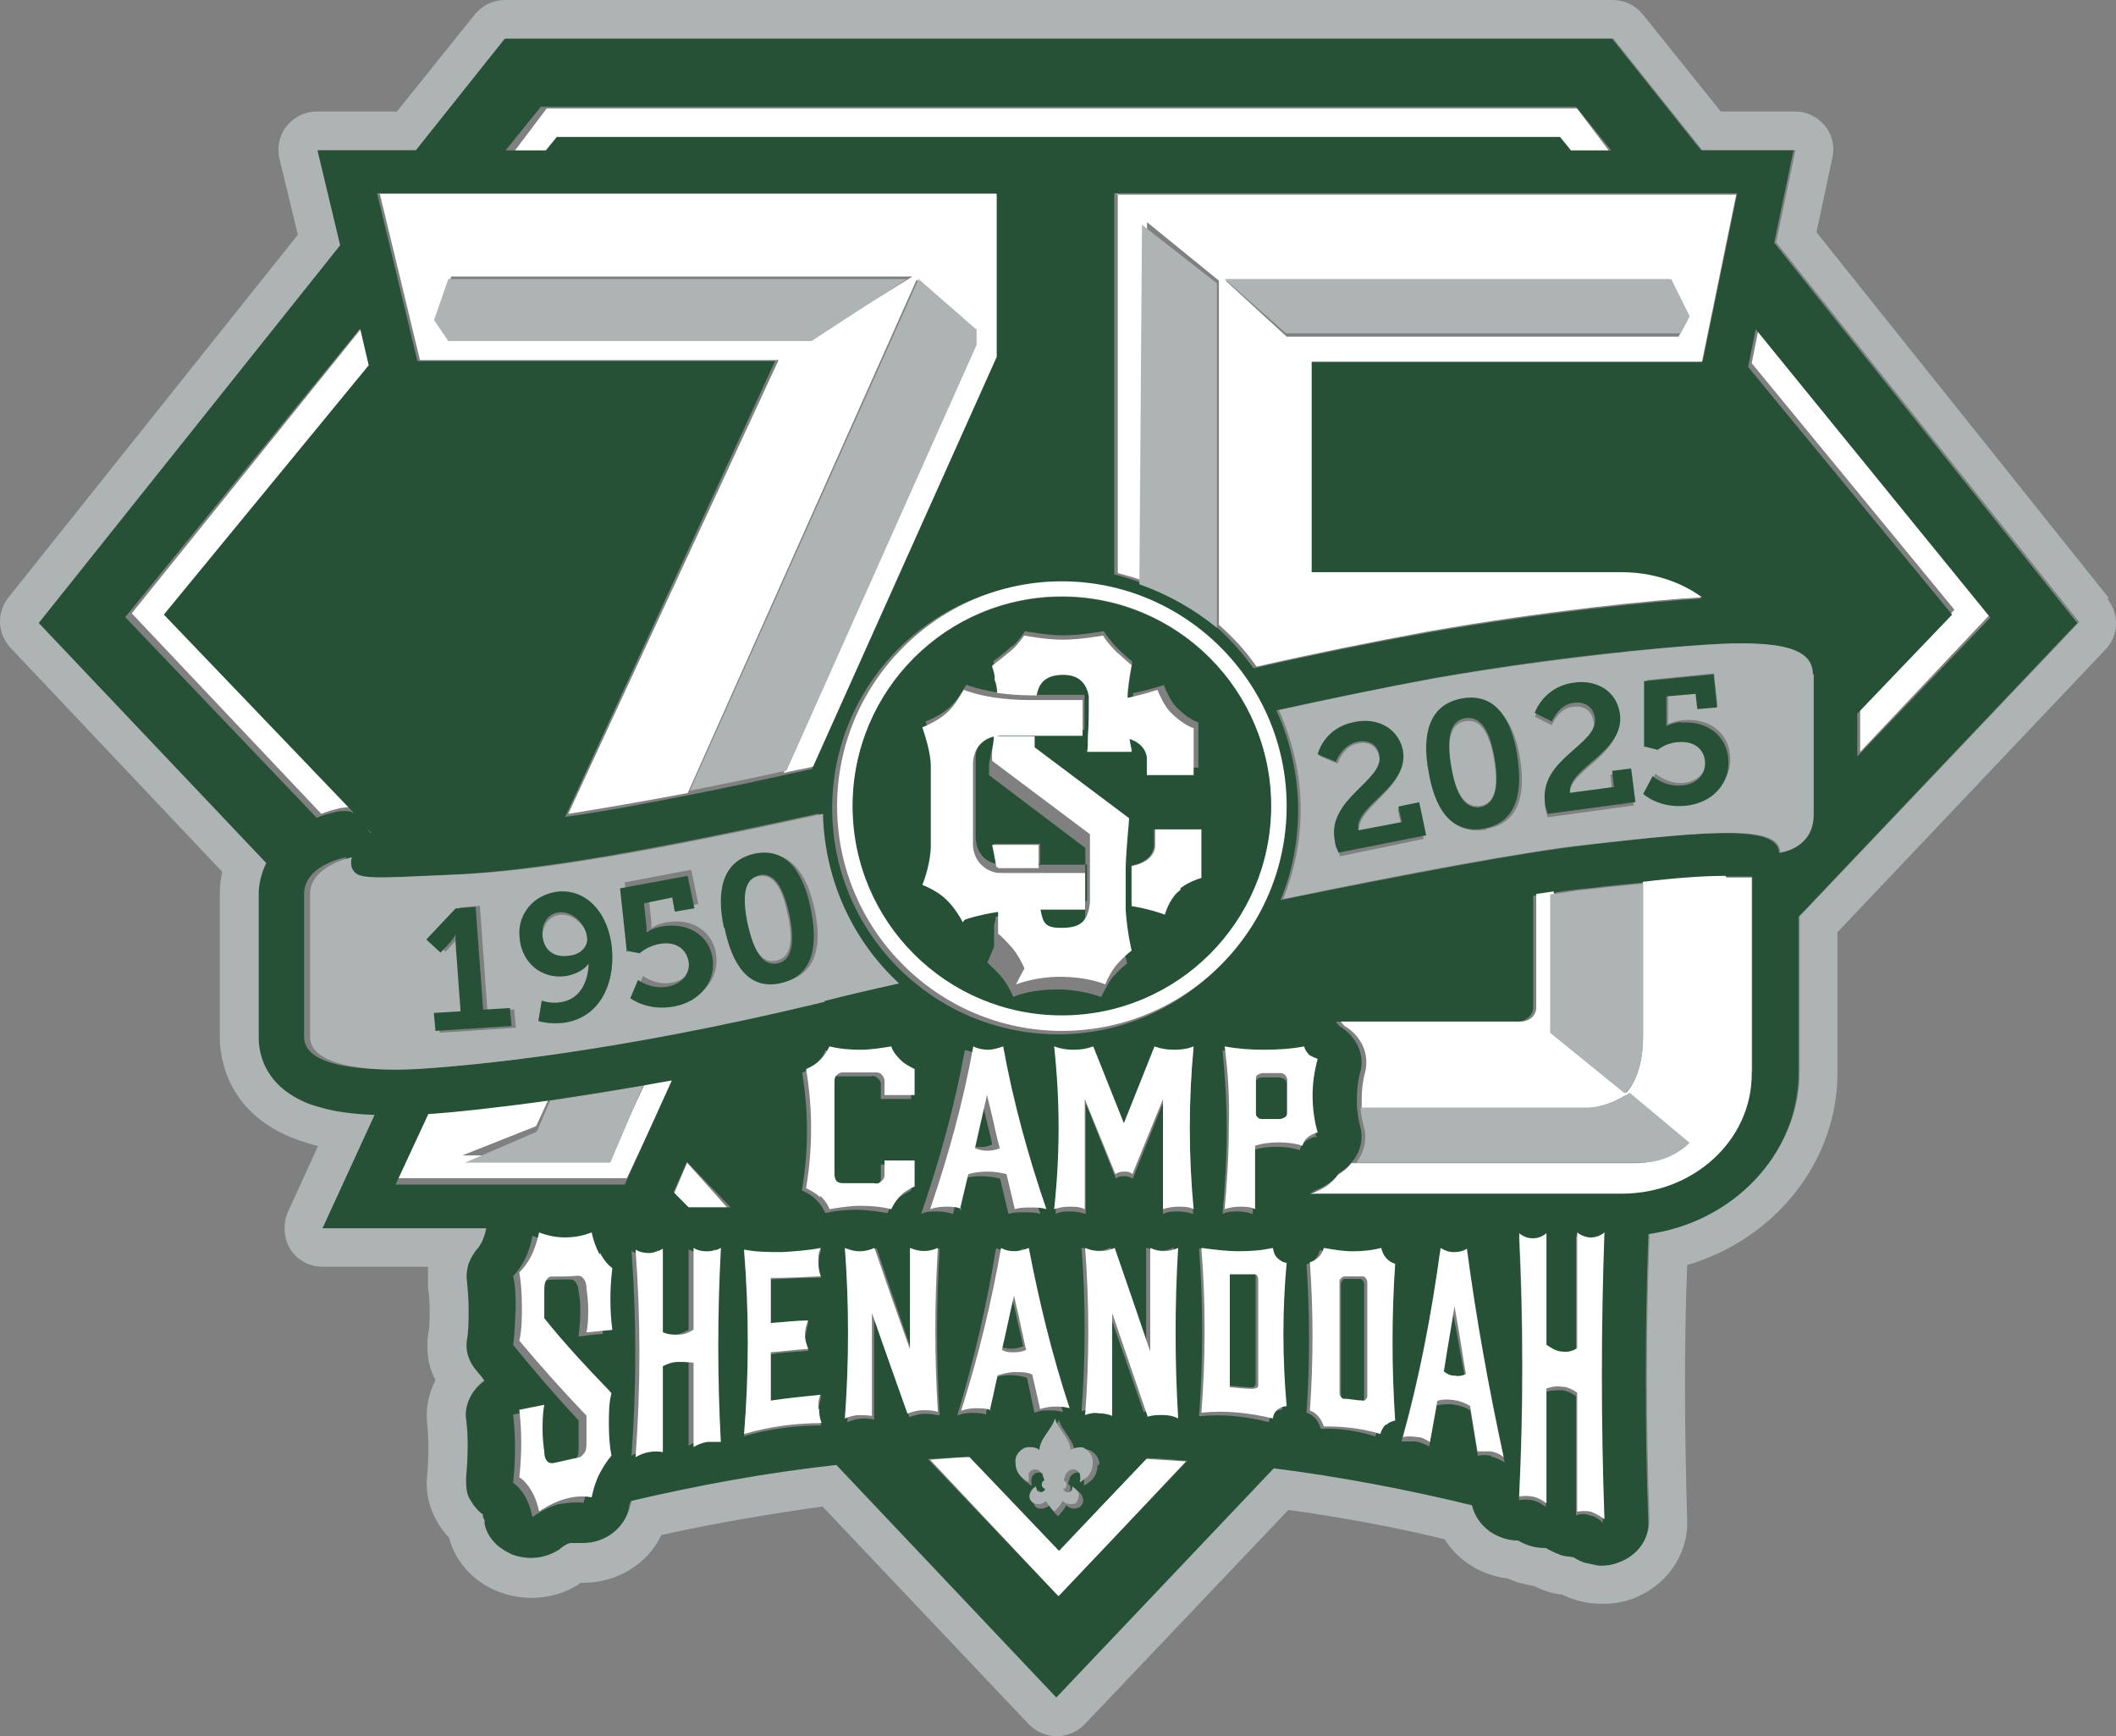 <svg xmlns="http://www.w3.org/2000/svg" width="273" height="224" viewBox="0 0 273 224"><rect x="0" y="0" width="273" height="224" fill="#808080" stroke="none"/><g fill="none" fill-rule="evenodd"><path fill="#AEB3B4" fill-rule="nonzero" d="M272.047,77.118 L234.356,29.96 L236.414,20.334 C236.739,18.928 236.414,17.414 235.439,16.224 C234.464,15.034 233.056,14.385 231.648,14.385 L222.009,14.385 L211.936,1.839 C210.961,0.649 209.553,0 208.037,0 L65.179,0 C63.663,0 62.255,0.649 61.28,1.839 L51.208,14.385 L40.919,14.385 C39.402,14.385 37.994,15.034 37.02,16.224 C36.045,17.414 35.72,18.928 36.045,20.442 L38.428,30.285 L1.061,77.118 C-0.455,79.065 -0.347,81.769 1.386,83.608 L28.68,112.487 C28.463,113.352 28.355,114.325 28.355,115.299 L28.355,133.794 C28.355,136.174 29.113,144.286 39.511,147.423 C39.944,147.531 40.485,147.747 41.027,147.855 L37.128,156.4 C36.478,157.914 36.586,159.753 37.453,161.159 C38.319,162.565 39.944,163.43 41.568,163.43 L55.215,163.43 C55.215,164.296 55.215,165.161 55.215,166.026 C55.323,166.891 55.432,167.865 55.432,168.946 C55.432,170.136 55.432,171.326 55.215,172.299 C54.999,174.354 55.215,176.301 56.19,178.032 C55.323,179.762 54.89,181.709 55.107,183.656 C55.323,185.819 55.323,187.983 55.107,190.362 C54.782,193.282 55.865,196.203 57.923,198.366 C58.789,201.719 61.497,204.531 65.071,205.613 C66.154,205.937 67.346,206.154 68.537,206.154 C70.811,206.154 73.086,205.505 74.927,204.207 C74.927,204.207 75.144,204.207 75.252,204.207 C79.693,204.207 83.592,201.719 85.325,198.042 C92.148,196.527 99.188,195.338 106.12,194.364 L132.763,222.486 C133.738,223.459 135.038,224 136.338,224 C137.637,224 138.937,223.459 139.912,222.486 L166.23,194.797 C173.054,195.77 179.769,196.96 186.376,198.582 C187.134,199.772 188.109,200.854 189.408,201.719 C190.925,202.801 192.766,203.45 194.607,203.666 C195.69,204.207 196.881,204.423 197.965,204.639 C199.048,205.18 200.239,205.613 201.539,205.721 C203.055,206.478 204.788,206.911 206.629,206.911 C208.47,206.911 209.337,206.694 210.637,206.262 C214.969,204.639 217.785,200.637 217.677,196.203 C217.352,185.062 217.243,174.138 217.677,163.214 C229.049,159.861 237.064,149.802 237.064,138.445 L237.064,120.274 L271.614,83.824 C273.347,82.094 273.455,79.282 271.939,77.335 L272.047,77.118 Z M232.19,118.111 L232.19,138.229 C232.19,148.72 223.742,157.373 212.803,158.996 C212.803,159.104 212.803,159.32 212.803,159.428 C212.369,171.65 212.369,183.656 212.803,196.095 C212.803,198.366 211.395,200.421 209.012,201.286 C208.254,201.503 207.496,201.719 206.737,201.719 C205.979,201.719 205.438,201.719 204.896,201.394 C204.355,201.07 203.705,200.962 203.163,200.637 C202.513,200.637 201.972,200.637 201.43,200.313 C200.889,200.097 200.347,199.88 199.806,199.556 C199.806,199.556 199.697,199.556 199.589,199.448 C198.289,199.448 197.098,199.123 196.015,198.474 C196.015,198.474 196.015,198.474 196.015,198.474 C194.715,198.474 193.416,198.042 192.333,197.284 C191.141,196.419 190.383,195.229 190.058,193.931 C181.61,191.876 173.162,190.254 164.498,189.172 L136.446,218.7 L108.069,188.74 C99.188,189.821 90.307,191.336 81.534,193.391 C81.534,193.715 81.426,193.931 81.317,194.256 C80.776,196.852 78.285,198.799 75.36,198.799 C75.035,198.799 74.711,198.799 74.494,198.799 C74.277,198.799 74.061,198.799 73.844,198.799 C73.627,198.799 73.194,199.015 72.544,199.448 C72.328,199.556 72.111,199.772 71.895,199.88 C70.378,200.746 68.429,200.962 66.696,200.421 C66.154,200.313 65.721,199.988 65.288,199.772 C65.071,199.664 64.855,199.448 64.638,199.339 C63.663,198.582 63.013,197.501 62.688,196.311 C62.688,196.203 62.688,195.986 62.688,195.878 C62.688,195.662 62.58,195.446 62.472,195.338 C62.472,195.338 62.472,195.229 62.472,195.121 C61.714,194.58 61.064,193.823 60.739,193.066 C60.414,192.309 60.197,191.336 60.306,190.47 C60.631,187.766 60.631,185.279 60.306,182.791 C60.306,182.034 60.306,181.385 60.522,180.736 C60.847,179.654 61.605,178.681 62.688,177.924 C62.255,177.383 61.822,176.95 61.497,176.409 C60.631,175.328 60.197,173.922 60.414,172.624 C60.522,171.434 60.631,170.136 60.631,168.73 C60.631,167.324 60.631,166.134 60.414,165.053 C60.306,164.296 60.414,163.43 60.631,162.781 C60.847,162.024 61.28,161.375 61.93,160.726 C61.93,160.726 62.147,160.402 62.363,159.969 C62.58,159.536 62.797,158.887 62.905,158.239 L41.785,158.239 L48.5,143.637 C45.576,143.529 43.085,143.204 41.135,142.555 C40.269,142.339 39.511,142.014 38.861,141.69 C34.095,139.31 33.554,135.417 33.554,133.686 L33.554,133.686 L33.554,115.191 C33.554,113.893 33.879,112.487 34.528,111.189 L5.177,80.255 L44.06,31.583 L41.135,19.361 L53.807,19.361 L65.288,4.975 L208.145,4.975 L219.626,19.361 L231.648,19.361 L229.157,31.258 L268.256,80.255 L232.298,118.111 L232.19,118.111 Z"/><polygon fill="#FFF" fill-rule="nonzero" points="71.175 20 72.577 18.154 201.423 18.154 202.825 20 208 20 203.472 14 70.528 14 66 20"/><path fill="#FFF" fill-rule="nonzero" d="M43.817 104.242C44.246 104.242 44.567 104.134 44.997 104.134 45.426 104.134 45.855 104.242 46.176 104.459L21.827 78.804 48 46.655 46.927 42 17 79.129 41.457 105C42.208 104.675 43.066 104.459 43.924 104.242L43.817 104.242ZM136.714 200.145 125.25 188C123.536 188 121.821 188.217 120 188.325L136.607 206 153 188.542C151.286 188.434 149.571 188.325 147.857 188.217L136.607 200.145 136.714 200.145ZM48.85 106.85 48.15 106.15C48.35 106.35 48.45 106.55 48.65 106.75 48.65 106.75 48.65 106.75 48.85 106.75L48.85 106.85Z"/><polygon fill="#FFF" fill-rule="nonzero" points="252.156 78.667 239.993 91.5 239.993 97 257 78.99 226.969 42 226 46.853"/><polygon fill="#FFF" fill-rule="nonzero" points="88.647 150 87 153.927 88.853 156 94 156"/><path fill="#FFF" fill-rule="nonzero" d="M80.872 152 87 139C85.687 139.21 84.483 139.419 83.28 139.629L78.903 149.065 59.644 149.065 69.164 145.29 70.915 141.516C63.802 142.46 58.55 142.984 55.267 143.194L51 152 80.872 152 80.872 152ZM54.21 46.456 100.452 46.456 73.315 105C77.982 104.245 83.084 103.383 88.729 102.305L118.254 36.105 125.635 42.574 125.635 44.623 101.103 99.717C102.406 99.394 103.817 99.178 105.119 98.854L129 45.916 129 25 49 25 54.21 46.563 54.21 46.456ZM105.336 43.329 58.227 43.329 56.381 40.741 58.227 35.674 117.711 35.674 105.336 43.329 105.336 43.329Z"/><polygon fill="#AEB3B4" fill-rule="nonzero" points="56 41.296 57.835 44 104.692 44 117 36 57.835 36"/><path fill="#AEB3B4" fill-rule="nonzero" d="M60 150 78.741 150 83 140C78.528 140.889 74.481 141.444 70.968 142L69.264 146 60 150ZM125.891 42.45 118.513 36 89 102C92.906 101.248 97.029 100.388 101.478 99.42L126 44.492 126 42.45 125.891 42.45Z"/><path fill="#265136" fill-rule="nonzero" d="M231.496,19.404 L219.473,19.404 L207.991,5 L65.117,5 L53.636,19.404 L40.962,19.404 L43.887,31.642 L5,80.377 L34.355,111.35 C33.705,112.65 33.38,114.058 33.38,115.357 L33.38,133.877 L33.38,133.877 C33.38,135.609 33.921,139.508 38.687,141.891 C39.337,142.216 40.096,142.54 40.962,142.757 C43.02,143.407 45.403,143.732 48.328,143.84 L41.612,158.461 L62.734,158.461 C62.626,159.11 62.409,159.652 62.193,160.193 C61.976,160.627 61.759,160.843 61.759,160.951 C61.218,161.493 60.785,162.251 60.46,163.009 C60.243,163.767 60.135,164.525 60.243,165.283 C60.351,166.366 60.46,167.558 60.46,168.966 C60.46,170.373 60.46,171.673 60.243,172.864 C60.026,174.272 60.46,175.572 61.326,176.655 C61.759,177.196 62.193,177.63 62.518,178.171 C61.543,178.821 60.785,179.796 60.351,180.987 C60.135,181.637 60.026,182.395 60.135,183.045 C60.46,185.535 60.351,188.135 60.135,190.734 C60.135,191.6 60.135,192.575 60.568,193.333 C61.001,194.091 61.543,194.849 62.301,195.391 C62.301,195.391 62.301,195.499 62.301,195.607 C62.301,195.716 62.409,195.932 62.518,196.149 C62.518,196.257 62.518,196.365 62.518,196.582 C62.734,197.773 63.493,198.856 64.467,199.614 C64.684,199.723 64.901,199.939 65.117,200.048 C65.551,200.264 65.984,200.589 66.526,200.697 C68.259,201.239 70.208,201.022 71.725,200.156 C71.942,200.048 72.158,199.939 72.375,199.723 C72.916,199.289 73.35,199.073 73.675,199.073 C73.891,199.073 74.108,199.073 74.325,199.073 C74.65,199.073 74.974,199.073 75.191,199.073 C78.116,199.073 80.607,197.123 81.149,194.524 C81.149,194.199 81.257,193.983 81.365,193.658 C90.139,191.6 99.021,189.976 107.904,189.001 L136.283,219 L164.338,189.434 C172.895,190.517 181.453,192.142 189.902,194.199 C190.227,195.499 190.985,196.69 192.176,197.557 C193.259,198.315 194.559,198.748 195.859,198.748 C197.159,198.748 195.859,198.748 195.859,198.748 C196.942,199.398 198.134,199.723 199.434,199.723 C199.434,199.723 199.542,199.723 199.65,199.831 C200.192,200.156 200.734,200.372 201.275,200.589 C201.817,200.806 202.467,200.806 203.008,200.914 C203.55,201.239 204.091,201.564 204.741,201.672 C205.391,201.78 205.933,201.997 206.583,201.997 C207.233,201.997 208.099,201.889 208.857,201.564 C211.241,200.697 212.757,198.64 212.649,196.365 C212.215,183.911 212.215,171.89 212.649,159.652 C212.649,159.544 212.649,159.327 212.649,159.219 C223.589,157.702 232.038,148.93 232.038,138.425 L232.038,118.281 L268,80.377 L228.897,31.317 L231.388,19.404 L231.496,19.404 Z M219.473,46.695 L168.888,46.695 L168.888,73.987 L209.074,73.987 C212.974,73.987 216.548,75.178 219.473,77.236 C219.473,77.236 219.473,77.236 219.473,77.236 C213.515,77.561 199.325,78.969 183.944,81.676 C176.795,82.976 169.321,84.492 161.738,86.225 C160.33,84.275 158.706,82.434 156.864,80.81 C154.048,78.319 150.798,76.369 147.224,75.178 C146.032,74.745 144.949,74.42 143.757,74.095 L143.757,24.927 L224.131,24.927 L219.689,46.587 L219.473,46.695 Z M233.879,105.177 C233.879,109.617 229.547,110.051 229.547,110.051 C229.33,106.585 221.531,107.018 204.308,109.076 C196.617,109.942 181.778,112.758 165.205,116.115 C166.721,112.541 167.479,108.534 167.479,104.419 C167.479,100.304 166.505,95.538 164.663,91.64 C171.596,90.123 178.42,88.716 184.811,87.524 C200.625,84.709 214.598,83.517 219.689,83.192 C230.196,82.543 233.771,83.842 233.771,86.983 L233.771,105.177 L233.879,105.177 Z M169.646,146.656 C168.563,146.981 167.913,147.522 167.696,148.389 C166.721,148.064 165.638,147.955 164.663,147.955 C163.688,147.955 162.605,148.064 161.63,148.389 L161.63,156.619 C160.98,156.403 160.33,156.295 159.68,156.295 C159.03,156.295 158.381,156.295 157.731,156.619 C158.056,152.937 158.272,149.255 158.272,145.789 C158.272,142.216 158.056,138.858 157.731,135.501 C159.355,135.826 161.089,135.934 162.822,135.934 C164.555,135.934 166.18,135.826 167.913,135.501 C167.913,135.934 168.238,136.259 168.563,136.584 C168.888,136.909 169.321,137.126 169.862,137.234 C169.429,138.75 169.213,140.374 169.213,141.999 C169.213,143.623 169.429,145.14 169.862,146.764 L169.646,146.656 Z M165.421,181.853 C164.446,181.962 163.905,182.503 163.688,183.478 C160.655,182.72 157.731,182.395 154.698,182.72 C155.239,175.572 155.239,168.316 154.698,161.06 C156.322,161.385 157.839,161.493 159.355,161.493 C160.872,161.493 162.28,161.493 163.688,161.06 C163.688,161.601 163.905,162.034 164.23,162.359 C164.555,162.684 164.88,162.901 165.421,163.009 C164.88,169.29 164.88,175.572 165.421,181.853 Z M141.591,189.001 C141.591,190.084 141.158,190.842 140.291,191.384 C140.291,191.492 139.966,191.492 139.858,191.709 C139.858,191.384 139.858,190.842 139.858,190.517 C139.641,190.192 139.425,189.976 138.991,189.976 C138.558,189.976 138.233,190.301 138.016,190.626 C138.016,190.95 137.8,191.167 137.8,191.492 C138.016,191.492 138.125,191.709 138.125,192.033 C138.125,192.467 137.692,192.575 137.692,192.575 C137.692,192.791 137.908,192.9 138.125,193.008 C138.341,193.008 138.558,193.008 138.666,192.9 C138.775,192.683 138.883,192.467 138.883,192.25 C139.316,192.467 139.641,192.9 139.75,193.441 C139.75,193.766 139.75,193.983 139.533,194.199 C139.316,194.524 138.883,194.633 138.558,194.633 C138.125,194.633 137.8,194.416 137.583,194.199 C137.258,194.741 136.933,195.174 136.5,195.607 C136.067,195.174 135.633,194.741 135.417,194.199 C135.2,194.416 134.767,194.633 134.442,194.633 C134.009,194.633 133.684,194.633 133.467,194.199 C133.359,193.983 133.25,193.658 133.25,193.441 C133.25,192.9 133.684,192.575 134.117,192.25 C134.117,192.467 134.117,192.791 134.334,192.9 C134.442,192.9 134.659,193.116 134.875,193.008 C135.092,193.008 135.2,192.791 135.308,192.575 C135.308,192.575 134.875,192.575 134.875,192.033 C134.875,191.709 134.984,191.6 135.2,191.492 C135.2,191.167 135.092,190.95 134.984,190.626 C134.767,190.301 134.442,189.976 134.009,189.976 C133.575,189.976 133.359,190.192 133.142,190.517 C133.034,190.842 133.034,191.384 133.142,191.709 C133.034,191.6 132.817,191.6 132.709,191.384 C131.842,190.95 131.409,190.084 131.409,189.001 C131.409,188.135 131.951,187.377 132.709,187.052 C133.359,186.943 134.117,187.052 134.55,187.377 C134.659,185.752 136.175,184.669 136.608,183.153 C137.042,184.669 138.558,185.752 138.666,187.377 C139.1,186.943 139.966,186.943 140.508,187.052 C141.266,187.377 141.916,188.135 141.808,189.001 L141.591,189.001 Z M117.327,182.828 C115.811,178.496 114.294,174.164 112.778,169.615 L112.778,183.153 C112.236,183.045 111.586,182.936 111.045,183.045 C110.503,183.045 109.853,183.261 109.312,183.478 C109.853,176.005 109.853,168.532 109.312,161.06 C110.612,161.601 111.911,161.601 113.103,161.06 C114.619,165.608 116.136,169.94 117.652,174.381 L117.652,161.06 C118.844,161.601 120.035,161.601 121.227,161.06 C120.794,168.207 120.794,175.464 121.227,182.611 C120.577,182.503 119.927,182.395 119.277,182.395 C118.627,182.395 117.977,182.611 117.327,182.828 L117.327,182.828 Z M86.89,153.804 L88.623,149.905 L94.255,155.753 L88.839,155.753 L86.89,153.804 Z M107.362,104.311 C107.362,88.174 120.469,75.178 136.5,75.178 C152.531,75.178 165.638,88.282 165.638,104.311 C165.638,120.339 152.531,133.443 136.5,133.443 C120.469,133.443 107.362,120.339 107.362,104.311 Z M153.939,156.619 C153.29,156.403 152.64,156.295 151.99,156.295 C151.34,156.295 150.69,156.295 150.04,156.619 L150.04,142.324 L146.14,152.071 C145.815,151.854 145.491,151.746 145.057,151.746 C144.624,151.746 144.299,151.746 143.974,152.071 L140.075,142.324 L140.075,156.619 C139.425,156.403 138.775,156.295 138.125,156.295 C137.475,156.295 136.825,156.295 136.175,156.619 C136.933,149.58 136.933,142.54 136.175,135.501 C136.933,135.826 137.8,135.934 138.666,135.934 C139.533,135.934 140.4,135.826 141.158,135.501 L145.057,145.465 L148.957,135.501 C149.715,135.826 150.582,135.934 151.448,135.934 C152.315,135.934 153.073,135.826 153.939,135.501 C153.29,142.54 153.29,149.58 153.939,156.619 Z M124.693,135.501 C125.343,135.718 125.993,135.934 126.643,135.934 C127.293,135.934 127.943,135.826 128.593,135.501 C130.001,142.649 131.842,149.688 134.225,156.619 C133.575,156.403 132.925,156.403 132.167,156.403 C131.409,156.403 130.759,156.403 130.109,156.619 L129.026,152.071 C128.268,151.854 127.401,151.746 126.535,151.746 C125.668,151.746 124.91,151.854 124.043,152.071 L122.96,156.619 C122.31,156.403 121.66,156.295 120.902,156.295 C120.144,156.295 119.494,156.295 118.844,156.619 C121.227,149.688 123.177,142.649 124.477,135.501 L124.693,135.501 Z M103.463,138.425 C104.112,138.1 104.762,137.775 105.304,137.234 C105.846,136.692 106.279,136.151 106.495,135.501 C107.795,135.718 109.203,135.934 110.503,135.934 C111.803,135.934 113.211,135.826 114.511,135.501 C114.728,136.151 115.161,136.692 115.703,137.234 C116.244,137.775 116.894,138.1 117.544,138.425 L117.544,141.782 L113.645,141.782 L113.645,139.833 C113.645,139.508 113.428,139.291 113.211,139.075 C112.995,138.858 112.67,138.75 112.345,138.858 L108.229,138.858 C107.904,138.858 107.687,138.858 107.47,139.183 C107.254,139.4 107.145,139.725 107.145,140.05 L107.145,151.963 C107.145,152.396 107.254,152.829 107.47,152.937 C107.687,153.154 108.012,153.262 108.337,153.154 L112.345,153.154 C112.67,153.154 112.995,153.154 113.211,152.937 C113.428,152.721 113.536,152.504 113.645,152.179 L113.645,150.23 L117.544,150.23 L117.544,153.587 C116.894,153.912 116.244,154.237 115.703,154.778 C115.161,155.32 114.728,155.861 114.511,156.511 C113.211,156.295 111.803,156.078 110.503,156.078 C109.203,156.078 107.795,156.186 106.495,156.511 C106.171,155.861 105.846,155.32 105.304,154.778 C104.762,154.237 104.221,153.912 103.463,153.587 C103.896,150.988 104.112,148.497 104.112,145.898 C104.112,143.299 103.896,140.808 103.463,138.209 L103.463,138.425 Z M128.593,161.06 C129.134,161.276 129.676,161.493 130.326,161.493 C130.976,161.493 131.517,161.385 132.059,161.06 C133.25,168.207 134.984,175.247 137.15,182.178 C136.5,181.962 135.958,181.962 135.308,181.962 C134.659,181.962 134.117,181.962 133.467,182.286 C133.142,180.77 132.817,179.254 132.492,177.738 C131.734,177.521 131.084,177.413 130.326,177.413 C129.568,177.413 128.809,177.521 128.159,177.846 C127.834,179.362 127.509,180.879 127.185,182.503 C126.643,182.286 125.993,182.286 125.343,182.286 C124.693,182.286 124.152,182.395 123.502,182.611 C125.668,175.464 127.293,168.424 128.484,161.168 L128.593,161.06 Z M142.999,169.182 L142.999,182.178 C142.458,181.962 141.808,181.853 141.266,181.853 C140.724,181.853 140.075,181.853 139.533,182.07 C140.075,175.03 140.075,167.991 139.533,160.951 C140.833,161.493 142.133,161.493 143.324,160.951 C144.841,165.283 146.357,169.615 147.874,174.056 L147.874,160.951 C149.065,161.493 150.257,161.493 151.448,160.951 C151.015,168.099 151.015,175.247 151.448,182.395 C150.798,182.178 150.148,182.07 149.498,181.962 C148.848,181.962 148.199,181.962 147.549,182.178 C146.032,177.738 144.516,173.406 142.999,169.074 L142.999,169.182 Z M203.333,13.772 L207.883,19.404 L202.683,19.404 L201.275,17.671 L71.833,17.671 L70.425,19.404 L65.226,19.404 L69.775,13.772 L203.333,13.772 L203.333,13.772 Z M128.593,25.035 L128.593,46.046 L104.762,99.221 C103.354,99.546 102.054,99.762 100.755,100.087 C96.422,101.062 92.197,101.928 88.298,102.686 C82.773,103.769 77.682,104.744 72.916,105.394 L99.996,46.587 L53.852,46.587 L48.653,24.927 L128.484,24.927 L128.593,25.035 Z M46.486,42.472 L47.57,47.129 L21.14,79.294 L45.728,104.961 C45.403,104.744 45.078,104.636 44.537,104.636 C43.995,104.636 43.778,104.636 43.345,104.744 C42.479,104.961 41.612,105.177 40.854,105.502 L16.157,79.618 L46.378,42.472 L46.486,42.472 Z M48.003,107.451 C48.003,107.451 47.895,107.451 47.786,107.451 C47.57,107.235 47.461,107.018 47.245,106.802 L48.003,107.56 L48.003,107.451 Z M39.229,133.877 L39.229,115.357 C39.229,111.567 44.645,110.592 44.645,110.592 C44.645,110.592 44.103,112.217 45.512,112.866 C46.811,113.516 49.736,113.191 57.643,112.866 C69.234,112.433 84.832,109.509 105.629,104.961 C105.846,113.624 109.528,121.422 115.486,126.945 C112.02,127.703 108.77,128.462 105.846,129.22 C78.116,135.934 59.918,137.559 53.852,137.884 C47.786,138.209 39.229,137.884 39.229,133.768 L39.229,133.877 Z M55.26,143.732 C58.51,143.515 63.709,142.974 70.75,141.999 C74.325,141.457 78.441,140.808 82.99,140.05 C84.182,139.833 85.373,139.616 86.673,139.4 L80.607,152.829 L51.036,152.829 L55.26,143.732 L55.26,143.732 Z M77.899,172.106 C76.816,172.106 75.733,172.323 74.65,172.431 C74.758,171.348 74.866,170.373 74.866,169.399 C74.866,168.424 74.866,167.558 74.65,166.691 C74.65,166.258 74.541,165.825 74.325,165.5 C74.108,165.175 73.891,165.067 73.566,165.067 C72.483,165.067 71.292,165.067 70.208,165.175 C69.992,165.175 69.775,165.392 69.558,165.717 C69.342,166.041 69.342,166.583 69.342,167.341 L69.342,170.59 C70.75,172.323 72.158,174.056 73.566,175.68 C76.058,178.496 77.466,180.012 77.791,180.337 C77.574,181.637 77.574,182.936 77.466,184.452 C77.466,185.969 77.466,187.268 77.791,188.46 C77.249,189.109 76.708,189.867 76.274,190.842 C75.841,191.709 75.516,192.791 75.299,193.874 C74.216,193.766 73.133,193.874 71.942,194.091 C70.858,194.416 69.775,194.957 68.692,195.716 C68.475,194.633 68.15,193.766 67.717,193.008 C67.284,192.25 66.742,191.709 66.201,191.275 C66.526,188.243 66.526,185.319 66.201,182.503 C67.284,182.286 68.367,182.07 69.342,181.853 C69.342,182.936 69.125,184.019 69.125,185.102 C69.125,186.077 69.125,187.052 69.342,187.918 C69.342,188.46 69.45,188.784 69.667,189.109 C69.883,189.434 70.1,189.434 70.425,189.434 C71.508,189.109 72.7,188.893 73.783,188.676 C74,188.676 74.216,188.46 74.433,188.026 C74.65,187.701 74.65,187.16 74.65,186.51 L74.65,183.261 C71.833,180.229 69.017,176.98 66.201,173.514 C66.417,172.106 66.417,170.698 66.526,168.966 C66.526,167.341 66.526,165.933 66.201,164.634 C66.742,164.092 67.284,163.334 67.717,162.468 C68.15,161.601 68.475,160.627 68.692,159.435 C69.775,159.868 70.858,160.085 71.942,160.085 C73.025,160.085 74.216,159.868 75.299,159.435 C75.516,160.518 75.841,161.385 76.274,162.251 C76.708,163.117 77.249,163.659 77.791,164.2 C77.466,166.908 77.466,169.507 77.791,172.215 L77.899,172.106 Z M90.572,185.86 C90.031,185.86 89.381,186.185 88.839,186.51 L88.839,175.788 C88.189,175.68 87.54,175.572 86.89,175.68 C86.24,175.68 85.59,175.897 84.94,176.222 L84.94,187.16 C84.398,187.16 83.748,187.16 83.207,187.16 C82.665,187.268 82.015,187.485 81.474,187.81 C82.124,178.929 82.124,170.265 81.474,161.385 C82.015,161.71 82.557,161.926 83.207,161.818 C83.857,161.818 84.398,161.601 84.94,161.276 C84.94,161.71 84.94,163.442 84.94,166.583 L84.94,171.89 C85.59,172.215 86.24,172.323 86.89,172.215 C87.54,172.215 88.189,171.89 88.839,171.565 L88.839,161.168 C89.381,161.493 90.031,161.601 90.572,161.601 C91.222,161.601 91.764,161.385 92.306,161.168 C91.872,169.29 91.872,177.521 92.306,185.644 C91.764,185.535 91.114,185.535 90.572,185.644 L90.572,185.86 Z M95.988,185.319 C96.638,177.196 96.638,169.29 95.988,161.385 C97.613,161.71 99.346,161.818 100.971,161.71 C102.704,161.71 104.329,161.493 105.954,161.168 C105.737,161.71 105.629,162.359 105.629,163.009 C105.629,163.659 105.629,164.309 105.954,164.85 C103.787,164.85 101.621,164.959 99.455,165.067 L99.455,170.915 C101.079,170.915 102.704,170.698 104.329,170.59 C104.112,171.24 104.004,171.89 103.896,172.539 C103.896,173.189 104.004,173.731 104.329,174.272 C102.704,174.381 101.079,174.489 99.455,174.705 L99.455,180.987 C101.621,180.77 103.787,180.445 105.954,180.229 C105.737,180.879 105.629,181.528 105.629,182.07 C105.629,182.72 105.629,183.261 105.954,183.911 C102.596,183.911 99.238,184.344 95.88,185.319 L95.988,185.319 Z M136.5,205.896 L119.71,188.243 C121.444,188.135 123.177,188.026 125.018,187.918 L136.608,200.048 L147.982,188.135 C149.715,188.135 151.448,188.351 153.181,188.46 L136.608,205.896 L136.5,205.896 Z M168.563,182.286 C168.996,176.005 168.996,169.507 168.563,163.117 C168.996,163.009 169.321,162.793 169.646,162.468 C169.971,162.143 170.187,161.71 170.296,161.276 C171.487,161.601 172.679,161.71 173.87,161.71 C175.062,161.71 176.253,161.601 177.445,161.276 C177.661,162.251 178.203,162.901 179.178,163.334 C178.745,170.049 178.745,176.763 179.178,183.586 C178.745,183.586 178.42,183.911 178.095,184.128 C177.77,184.452 177.553,184.777 177.445,185.319 C175.062,184.561 172.679,184.236 170.404,184.344 C170.079,183.261 169.537,182.611 168.671,182.286 L168.563,182.286 Z M192.393,187.81 C191.743,187.701 191.201,187.701 190.66,187.81 C190.335,185.86 190.01,183.911 189.685,181.962 C189.035,181.528 188.277,181.312 187.519,181.203 C186.76,181.095 186.11,181.203 185.352,181.312 C185.027,183.045 184.702,184.886 184.377,186.618 C183.836,186.294 183.186,186.077 182.644,185.969 C181.994,185.969 181.453,185.969 180.803,185.969 C182.969,178.279 184.594,170.157 185.785,161.601 C186.327,161.926 186.869,162.143 187.519,162.143 C188.168,162.143 188.71,162.034 189.252,161.71 C190.443,170.482 192.068,179.362 194.126,188.676 C193.584,188.351 192.935,188.026 192.393,187.918 L192.393,187.81 Z M206.799,196.474 C206.258,195.932 205.716,195.607 205.066,195.499 C204.525,195.282 203.875,195.282 203.333,195.499 L203.333,180.12 C202.683,179.687 202.033,179.362 201.383,179.362 C200.734,179.362 200.084,179.362 199.434,179.579 L199.434,194.416 C198.892,193.983 198.242,193.658 197.701,193.55 C197.159,193.441 196.509,193.441 195.967,193.55 C196.509,182.395 196.509,170.915 195.967,159.544 C196.509,159.977 197.051,160.193 197.701,160.193 C198.35,160.193 198.892,159.977 199.434,159.544 C199.434,160.085 199.434,162.576 199.434,166.691 L199.434,173.947 C200.084,174.489 200.734,174.814 201.383,174.814 C202.033,174.814 202.683,174.814 203.333,174.381 L203.333,159.435 C203.875,159.868 204.416,160.085 205.066,160.085 C205.608,160.085 206.258,159.868 206.799,159.435 C206.366,171.781 206.366,184.019 206.799,196.474 L206.799,196.474 Z M225.972,138.425 C225.972,146.872 218.498,153.695 209.291,153.695 L169.213,153.695 C169.754,153.587 170.187,153.37 170.621,153.154 C171.487,152.721 172.245,152.071 172.787,151.313 C173.545,150.88 174.087,150.338 174.52,149.797 C175.495,148.605 175.928,146.981 175.495,145.356 C175.278,144.598 175.17,143.732 175.062,142.865 C175.062,142.54 175.062,142.107 175.062,141.782 C175.062,140.591 175.17,139.508 175.495,138.317 C176.145,136.043 174.953,133.66 172.787,132.36 C172.679,132.144 172.462,132.035 172.354,131.819 L195.751,131.819 C196.834,131.819 197.809,130.952 197.809,129.978 L197.809,115.574 C198.567,115.466 199.325,115.357 200.084,115.249 C201.925,114.924 203.55,114.707 204.958,114.599 C207.666,114.274 210.049,114.058 212.215,113.841 C216.765,113.408 220.231,113.083 222.831,113.083 C225.43,113.083 225.43,113.083 226.08,113.083 L226.08,138.209 L225.972,138.425 Z M256.843,79.618 L239.62,97.596 L239.62,92.073 L251.86,79.294 L225.539,47.345 L226.514,42.472 L256.735,79.618 L256.843,79.618 Z"/><path fill="#FFF" fill-rule="nonzero" d="M222.628,113 C220.017,113 216.536,113.219 211.968,113.765 L211.968,133.773 C211.968,139.349 209.574,141.208 209.574,141.208 L217.298,147.549 C217.298,147.549 214.796,150.064 211.097,150.064 L174.33,150.064 C173.895,150.72 173.242,151.157 172.59,151.595 C172.046,152.36 171.284,153.016 170.414,153.453 C169.979,153.672 169.435,153.891 169,154 L209.248,154 C218.494,154 226,147.112 226,138.584 L226,113.219 C225.347,113.219 223.607,113.219 222.737,113.219 L222.628,113 Z"/><path fill="#FFF" fill-rule="nonzero" d="M204.53 143C207.212 143 210 141.133 210 141.133L200.455 133.227 200.455 115C199.704 115.11 199.061 115.22 198.203 115.329L198.203 129.933C198.203 131.031 197.345 131.8 196.165 131.8L173 131.8C173.107 132.02 173.322 132.129 173.429 132.349 175.574 133.557 176.754 135.973 176.11 138.388 175.788 139.596 175.681 140.694 175.681 141.902 175.681 143.11 175.681 142.561 175.681 143L204.423 143 204.53 143ZM144.216 25 144.216 73.929C145.402 74.253 146.588 74.576 147.666 75.007L147.989 28.664 157.261 36.208 157.261 80.611C159.094 82.228 160.712 83.952 162.113 86 169.66 84.276 177.208 82.767 184.216 81.473 199.418 78.779 213.65 77.378 219.58 77.055 219.58 77.055 219.58 77.055 219.58 77.055 216.776 75.007 213.111 73.822 209.229 73.822L169.229 73.822 169.229 46.663 219.58 46.663 224 25.108 144 25.108 144.216 25ZM216.561 43.429 165.995 43.429 158.124 36.208 215.375 36.208 217.747 41.274 216.561 43.429 216.561 43.429Z"/><polygon fill="#AEB3B4" fill-rule="nonzero" points="158 36 165.906 43 216.809 43 218 40.806 215.617 36"/><path fill="#AEB3B4" fill-rule="nonzero" d="M147.337 29 147 75.39C150.708 76.685 154.079 78.627 157 81L157 36.552 147.337 29ZM211.795 150C215.605 150 218 147.444 218 147.444L210.271 141C210.271 141 207.549 142.889 204.719 142.889L175.544 142.889C175.544 143.778 175.762 144.556 175.98 145.444 176.415 147 175.98 148.667 175 150L211.795 150 211.795 150ZM209.643 141C209.643 141 212 139.279 212 133.685L212 114C209.857 114.215 207.5 114.43 204.821 114.753 203.429 114.861 201.821 115.183 200 115.398L200 133.255 209.536 141 209.643 141ZM233.892 86.977C233.892 83.848 230.329 82.445 219.854 83.201 214.779 83.524 200.85 84.819 185.085 87.516 178.606 88.703 171.911 90.106 165 91.616 166.728 95.5 167.808 99.816 167.808 104.348 167.808 108.879 166.944 112.44 165.54 116 182.061 112.547 196.854 109.85 204.521 108.987 221.69 107.045 229.573 106.505 229.681 109.958 229.681 109.958 234 109.526 234 105.103L234 86.977 233.892 86.977ZM172.883 110.39C172.667 109.85 172.559 109.419 172.451 108.987 171.263 103.269 178.714 101.003 177.958 97.658 177.634 96.148 176.446 95.608 175.15 95.932 173.315 96.256 172.559 98.521 172.559 98.521L170.291 97.55C170.291 97.55 171.047 94.098 174.826 93.343 177.634 92.803 180.333 93.99 180.873 96.903 181.845 101.758 174.718 104.132 175.366 107.476L180.765 106.398 180.333 104.455 182.817 103.916 183.681 108.232 172.775 110.497 172.883 110.39ZM191.779 107.045C187.46 107.8 185.408 104.348 184.653 99.816 183.897 95.285 184.653 91.4 188.972 90.645 193.291 89.89 195.343 93.235 196.099 97.766 196.854 102.298 196.099 106.182 191.779 106.937L191.779 107.045ZM199.662 105.427C199.554 104.887 199.338 104.455 199.338 104.024 198.582 98.306 206.141 96.471 205.601 93.127 205.385 91.616 204.197 90.969 202.901 91.185 201.066 91.4 200.202 93.558 200.202 93.558L198.042 92.479C198.042 92.479 199.122 89.135 202.901 88.595 205.709 88.272 208.3 89.566 208.732 92.587 209.38 97.55 202.146 99.385 202.469 102.729L207.977 101.974 207.761 99.924 210.244 99.6 210.784 103.916 199.77 105.427 199.662 105.427ZM217.695 103.592C214.347 103.916 212.404 102.082 212.404 102.082L213.592 99.816C213.592 99.816 215.211 101.219 217.263 101.003 218.991 100.787 220.286 99.6 220.178 97.982 220.07 96.364 218.667 95.285 216.723 95.5 215.103 95.608 214.239 96.471 214.239 96.471L212.512 96.04 212.512 87.732C212.512 87.732 221.15 86.869 221.15 86.869L221.582 91.077 219.099 91.293 218.883 89.351 215.211 89.674 215.211 92.803C215.211 93.127 215.211 93.45 215.211 93.45L215.211 93.45C215.211 93.45 215.859 93.019 217.155 92.911 220.61 92.587 222.986 94.637 223.202 97.442 223.526 100.463 221.258 103.053 217.803 103.484L217.695 103.592ZM106.392 129.145C109.307 128.39 112.545 127.636 116 126.881 110.062 121.384 106.392 113.623 106.176 105 85.449 109.527 69.903 112.438 58.352 112.869 50.58 113.192 47.665 113.408 46.261 112.869 44.858 112.222 45.398 110.605 45.398 110.605 45.398 110.605 40 111.683 40 115.348L40 133.78C40 137.768 48.42 138.307 54.574 137.876 60.727 137.445 78.756 135.936 106.392 129.253L106.392 129.145ZM97.648 110.389C101.966 109.419 104.125 112.761 105.097 117.288 106.068 121.815 105.42 125.696 101.21 126.666 96.892 127.636 94.733 124.294 93.761 119.767 92.79 115.24 93.438 111.36 97.756 110.497L97.648 110.389ZM89.227 112.438 90.091 116.641 87.608 117.072 87.284 115.24 83.722 115.995 84.045 119.12C84.045 119.444 84.045 119.767 84.045 119.767L84.045 119.767C84.045 119.767 84.693 119.228 85.881 119.013 89.227 118.366 91.818 120.091 92.358 122.893 92.898 125.911 90.955 128.714 87.5 129.361 84.261 130.007 81.994 128.283 81.994 128.283L82.966 125.911C82.966 125.911 84.693 127.205 86.744 126.774 88.472 126.45 89.659 125.049 89.335 123.432 89.011 121.815 87.608 120.953 85.557 121.276 83.938 121.6 83.182 122.462 83.182 122.462L81.455 122.139 80.591 113.839 89.119 112.222 89.227 112.438ZM71.631 115.348C75.085 114.809 78.216 117.18 78.864 121.815 79.511 126.127 77.892 131.193 72.818 131.947 70.875 132.271 69.472 131.732 69.472 131.732L69.903 129.145C69.903 129.145 70.983 129.468 72.278 129.361 74.869 128.929 75.841 126.666 75.949 124.294L75.949 124.294C75.409 125.049 74.222 125.696 73.034 125.911 69.903 126.342 67.528 124.294 67.097 121.492 66.665 118.474 68.5 115.779 71.631 115.348L71.631 115.348ZM59.324 117.072 61.915 116.857 62.886 130.438 66.341 130.223 66.557 132.594 56.733 133.241 56.517 130.87 59.972 130.654 59.324 121.6C59.324 121.061 59.324 120.522 59.324 120.522L59.324 120.522C59.324 120.522 59.216 120.953 58.676 121.492L57.489 122.785 55.653 121.061 59.432 116.965 59.324 117.072Z"/><path fill="#AEB3B4" fill-rule="nonzero" d="M96.428 119.069C97.037 122.13 98.152 124.453 100.181 123.925 102.209 123.503 102.31 120.969 101.601 117.908 100.992 114.846 99.876 112.629 97.848 113.052 95.82 113.474 95.718 116.007 96.327 119.069L96.428 119.069ZM73.632 123.942C75.093 123.71 76.104 122.665 75.991 121.388 75.767 119.53 73.969 117.789 72.172 118.021 70.599 118.253 69.813 119.762 70.038 121.388 70.262 123.013 71.498 124.291 73.632 123.942L73.632 123.942ZM189.046 93.049C186.927 93.364 186.716 95.885 187.245 98.93 187.775 101.976 188.835 104.286 190.954 103.971 193.073 103.656 193.284 101.136 192.755 97.985 192.225 94.94 191.165 92.629 189.046 93.049L189.046 93.049Z"/><path fill="#265136" fill-rule="nonzero" d="M56.941 122.789 58.127 121.526C58.559 121 58.775 120.579 58.775 120.579L58.775 120.579C58.775 120.579 58.775 121.105 58.775 121.632L59.422 130.474 55.971 130.684 56.186 133 66 132.368 65.784 130.053 62.333 130.263 61.363 117 58.775 117.211 55 121.211 56.833 122.895 56.941 122.789ZM67.09 121.427C67.522 124.274 69.898 126.354 73.031 125.916 74.327 125.698 75.516 125.041 75.948 124.274L75.948 124.274C75.948 126.573 74.868 128.982 72.275 129.311 70.979 129.53 69.898 129.092 69.898 129.092L69.466 131.72C69.466 131.72 70.871 132.158 72.815 131.939 77.892 131.172 79.513 126.026 78.864 121.646 78.108 116.938 74.976 114.529 71.627 115.077 68.494 115.624 66.55 118.361 67.09 121.318L67.09 121.427ZM72.059 117.704C73.787 117.485 75.516 119.128 75.732 120.88 75.948 122.084 74.868 123.179 73.463 123.289 71.411 123.617 70.222 122.522 70.006 120.88 69.79 119.347 70.547 117.923 72.059 117.704L72.059 117.704ZM80.772 122.662 82.536 122.984C82.536 122.984 83.418 122.126 84.962 121.803 87.057 121.374 88.491 122.34 88.821 123.951 89.152 125.561 87.939 126.957 86.175 127.279 83.97 127.708 82.316 126.42 82.316 126.42L81.323 128.782C81.323 128.782 83.529 130.5 86.947 129.855 90.475 129.211 92.46 126.42 91.909 123.414 91.357 120.623 88.711 118.905 85.293 119.549 84.08 119.764 83.418 120.3 83.418 120.3L83.418 120.3C83.418 120.3 83.418 119.978 83.418 119.656L83.087 116.543 86.726 115.791 87.057 117.616 89.593 117.187 88.711 113 80 114.61 80.882 122.877 80.772 122.662ZM93.491 119.756C94.443 124.397 96.558 127.822 100.789 126.827 105.02 125.833 105.548 121.855 104.596 117.215 103.645 112.574 101.529 109.259 97.299 110.143 93.068 111.138 92.434 115.115 93.385 119.645L93.491 119.756ZM97.933 112.905C100.049 112.463 101.106 114.784 101.847 117.988 102.481 121.192 102.375 123.844 100.366 124.286 98.251 124.728 97.193 122.408 96.453 119.203 95.818 115.999 95.818 113.347 98.039 112.905L97.933 112.905ZM180.416 104.138 180.864 106.057 175.264 107.123C174.592 103.925 181.984 101.581 180.976 96.678 180.304 93.801 177.504 92.522 174.704 93.161 170.784 93.907 170 97.318 170 97.318L172.352 98.277C172.352 98.277 173.136 96.145 175.04 95.719 176.384 95.399 177.728 95.932 177.952 97.424 178.624 100.728 171.008 103.073 172.24 108.615 172.24 109.041 172.464 109.467 172.688 110L184 107.762 183.104 103.499 180.528 104.032 180.416 104.138ZM195.743 97.397C194.987 92.759 192.936 89.336 188.619 90.109 184.301 90.882 183.437 94.857 184.301 99.495 185.056 104.133 187.107 107.666 191.425 106.894 195.743 106.121 196.498 102.145 195.743 97.508L195.743 97.397ZM190.993 104.133C188.834 104.464 187.755 102.145 187.215 98.833 186.676 95.63 186.891 92.98 189.05 92.649 191.209 92.318 192.288 94.637 192.828 97.839 193.368 101.041 193.152 103.691 190.993 104.133L190.993 104.133ZM208 99.467 208.222 101.529 202.556 102.288C202.222 99.034 209.667 97.081 209 92.091 208.556 89.053 205.889 87.643 203 88.077 199.111 88.619 198 91.982 198 91.982L200.222 93.067C200.222 93.067 201.111 90.897 203 90.68 204.333 90.464 205.556 91.114 205.778 92.633 206.222 96.105 198.556 97.84 199.333 103.59 199.333 104.024 199.556 104.458 199.667 105L211 103.481 210.444 99.142 207.889 99.467 208 99.467ZM216.986 93.128C215.767 93.237 214.991 93.675 214.991 93.675L214.991 93.675C214.991 93.675 214.991 93.347 214.991 93.018L214.991 89.845C214.991 89.845 218.758 89.517 218.758 89.517L218.98 91.486 221.528 91.268 221.085 87 212.111 87.875 212.111 96.301C212.111 96.301 213.883 96.739 213.883 96.739 213.883 96.739 214.881 95.864 216.432 95.754 218.537 95.535 219.866 96.63 219.977 98.271 220.088 99.912 218.869 101.225 216.986 101.335 214.77 101.554 213.219 100.131 213.219 100.131L212 102.429C212 102.429 213.994 104.289 217.429 103.961 220.974 103.633 223.301 101.007 222.968 97.833 222.747 94.988 220.309 92.909 216.764 93.237L216.986 93.128ZM187.5 169C187.038 171.819 186.462 174.639 186 177.458 186.462 177.783 187.038 178 187.5 178 188.077 178 188.538 178 189 177.783 189 177.458 188.654 175.94 188.192 173.337 187.962 171.819 187.615 170.41 187.385 169L187.5 169ZM176 165.757C176 165.541 176 165.432 175.812 165.216 175.719 165.108 175.625 165 175.438 165 175.438 165 175.062 165 174.5 165 174.219 165 173.844 165 173.562 165 173.375 165 173.281 165 173.188 165.216 173.094 165.324 173 165.541 173 165.757L173 180.027C173 180.243 173 180.351 173.188 180.568 173.281 180.676 173.375 180.784 173.562 180.784 174.219 180.784 174.875 181 175.438 181 175.625 181 175.719 181 175.812 180.892 175.906 180.784 176 180.568 176 180.351L176 165.757 176 165.757ZM132 173.696C132 173.391 131.679 172.275 131.25 170.348 131.036 169.232 130.714 168.116 130.5 167 129.964 169.232 129.536 171.464 129 173.696 129.429 173.899 129.964 174 130.5 174 131.036 174 131.464 173.899 132 173.696L132 173.696ZM162 164.647C162 164.54 162 164.324 161.879 164.216 161.879 164.108 161.636 164 161.394 164 160.303 164 159.212 164 158 164 158 168.964 158 173.82 158 178.784 159.091 178.784 160.182 178.892 161.273 179 161.515 179 161.636 179 161.758 178.892 161.879 178.892 162 178.676 162 178.46L162 164.647 162 164.647ZM128 147.696C128 147.391 127.71 146.275 127.226 144.348L126.452 141 125 147.696C125.484 147.899 125.968 148 126.452 148 126.935 148 127.419 147.899 127.903 147.696L128 147.696ZM166 139.764C166 139.545 165.892 139.327 165.676 139.218 165.459 139.109 165.243 139 165.027 139L162.865 139C162.649 139 162.432 139 162.216 139.218 162 139.327 162 139.545 162 139.764L162 144.236C162 144.455 162 144.673 162.216 144.782 162.432 144.891 162.649 145 162.865 145L165.027 145C165.243 145 165.459 145 165.676 144.782 165.892 144.564 165.892 144.455 166 144.236L166 139.764Z"/><path fill="#FFF" fill-rule="nonzero" d="M105.831 154.268C106.369 154.809 106.8 155.351 107.015 156 108.308 155.784 109.708 155.567 111 155.567 112.292 155.567 113.692 155.675 114.985 156 115.308 155.351 115.631 154.809 116.169 154.268 116.708 153.727 117.246 153.402 118 153.077L118 149.722 114.123 149.722 114.123 151.67C114.123 151.995 113.908 152.211 113.692 152.428 113.477 152.644 113.154 152.753 112.831 152.644L108.846 152.644C108.523 152.644 108.308 152.644 107.985 152.428 107.769 152.211 107.662 151.887 107.662 151.454L107.662 139.546C107.662 139.113 107.769 138.789 107.985 138.68 108.2 138.464 108.415 138.356 108.738 138.356L112.831 138.356C113.154 138.356 113.477 138.356 113.692 138.572 113.908 138.789 114.015 139.005 114.123 139.33L114.123 141.278 118 141.278 118 137.923C117.354 137.598 116.708 137.273 116.169 136.732 115.631 136.191 115.2 135.649 114.985 135 113.692 135.216 112.292 135.433 111 135.433 109.708 135.433 108.308 135.325 107.015 135 106.692 135.649 106.369 136.191 105.831 136.732 105.292 137.273 104.754 137.598 104 137.923 104.431 140.521 104.646 143.01 104.646 145.608 104.646 148.206 104.431 150.696 104 153.294 104.646 153.619 105.292 153.943 105.831 154.485L105.831 154.268ZM123.857 156 124.929 151.477C125.679 151.262 126.536 151.154 127.393 151.154 128.25 151.154 129 151.262 129.857 151.477L130.929 156C131.571 155.785 132.214 155.785 132.964 155.785 133.714 155.785 134.357 155.785 135 156 132.643 149.108 130.714 142.108 129.429 135 128.786 135.215 128.143 135.431 127.5 135.431 126.857 135.431 126.214 135.323 125.571 135 124.286 142.108 122.357 149.108 120 156 120.643 155.785 121.393 155.677 122.036 155.677 122.679 155.677 123.429 155.677 124.071 156L123.857 156ZM127.286 141.031 128.143 144.585C128.571 146.631 128.893 147.815 129 148.138 128.464 148.354 127.929 148.462 127.393 148.462 126.857 148.462 126.321 148.354 125.786 148.138L127.393 141.031 127.286 141.031ZM148.951 135 145 144.908 141.049 135C140.171 135.323 139.402 135.431 138.524 135.431 137.646 135.431 136.878 135.323 136 135 136.768 142 136.768 149 136 156 136.659 155.785 137.317 155.677 137.976 155.677 138.634 155.677 139.293 155.677 139.951 156L139.951 141.785 143.902 151.477C144.232 151.262 144.561 151.154 145 151.154 145.439 151.154 145.768 151.154 146.098 151.477L150.049 141.785 150.049 156C150.707 155.785 151.366 155.677 152.024 155.677 152.683 155.677 153.341 155.677 154 156 153.341 149 153.341 142 154 135 153.232 135.323 152.354 135.431 151.476 135.431 150.598 135.431 149.829 135.323 148.951 135ZM168.909 136.077C168.582 135.754 168.364 135.431 168.255 135 166.618 135.323 164.873 135.431 163.127 135.431 161.382 135.431 159.745 135.323 158 135 158.436 138.338 158.655 141.677 158.545 145.231 158.545 148.785 158.327 152.338 158 156 158.655 155.785 159.309 155.677 159.964 155.677 160.618 155.677 161.273 155.677 161.927 156L161.927 147.815C162.909 147.492 164 147.385 164.982 147.385 165.964 147.385 167.055 147.492 168.036 147.815 168.255 146.954 168.909 146.415 170 146.092 169.564 144.585 169.345 142.969 169.345 141.354 169.345 139.738 169.564 138.231 170 136.615 169.455 136.4 169.018 136.185 168.691 135.969L168.909 136.077ZM166.073 143.615C166.073 143.831 165.964 144.046 165.745 144.154 165.527 144.262 165.309 144.369 165.091 144.369L162.909 144.369C162.691 144.369 162.473 144.369 162.255 144.154 162.036 143.938 162.036 143.831 162.036 143.615L162.036 139.2C162.036 138.985 162.036 138.769 162.255 138.662 162.473 138.554 162.691 138.446 162.909 138.446L165.091 138.446C165.309 138.446 165.527 138.446 165.745 138.662 165.964 138.769 165.964 138.985 166.073 139.2L166.073 143.615ZM77.333 161.794C76.889 160.934 76.556 160.075 76.333 159 75.222 159.43 74.111 159.645 72.889 159.645 71.778 159.645 70.667 159.43 69.556 159 69.333 160.075 69 161.042 68.556 162.009 68.111 162.869 67.556 163.621 67 164.158 67.222 165.448 67.333 166.845 67.333 168.457 67.333 170.069 67.333 171.573 67 172.97 69.889 176.409 72.778 179.633 75.667 182.642L75.667 185.866C75.667 186.51 75.667 187.048 75.444 187.37 75.222 187.693 75 187.907 74.778 188.015 73.667 188.23 72.444 188.552 71.333 188.767 71 188.767 70.778 188.767 70.556 188.445 70.333 188.23 70.222 187.8 70.222 187.263 70.111 186.403 70 185.543 70 184.469 70 183.501 70 182.427 70.222 181.245 69.111 181.46 68 181.675 67 181.89 67.333 184.684 67.333 187.585 67 190.594 67.556 190.916 68.111 191.561 68.556 192.313 69 193.066 69.333 193.925 69.556 195 70.667 194.248 71.778 193.71 72.889 193.388 74 193.066 75.111 192.958 76.333 193.173 76.556 192.099 76.889 191.024 77.333 190.164 77.778 189.304 78.333 188.445 78.889 187.8 78.667 186.618 78.556 185.328 78.556 183.824 78.556 182.319 78.556 181.03 78.889 179.74 78.556 179.31 77.111 177.913 74.556 175.119 73.111 173.507 71.667 171.896 70.222 170.069L70.222 166.845C70.222 166.093 70.222 165.555 70.444 165.233 70.667 164.91 70.778 164.696 71.111 164.696 72.222 164.696 73.444 164.696 74.556 164.588 74.889 164.588 75.111 164.696 75.333 165.018 75.556 165.34 75.667 165.663 75.667 166.2 75.778 167.06 75.889 167.919 75.889 168.887 75.889 169.854 75.889 170.821 75.667 171.896 76.778 171.788 77.889 171.681 79 171.573 78.667 168.994 78.667 166.307 79 163.621 78.444 163.191 77.889 162.546 77.444 161.687L77.333 161.794ZM93 161C92.45 161.329 91.79 161.439 91.24 161.439 90.58 161.439 90.03 161.329 89.48 161L89.48 171.537C88.82 171.976 88.16 172.195 87.5 172.195 86.84 172.195 86.18 172.195 85.52 171.866L85.52 166.488C85.52 163.305 85.52 161.549 85.52 161.11 84.97 161.439 84.31 161.659 83.76 161.659 83.1 161.659 82.55 161.549 82 161.22 82.66 170.11 82.66 178.89 82 188 82.55 187.671 83.1 187.451 83.76 187.341 84.31 187.232 84.97 187.232 85.52 187.341L85.52 176.256C86.18 175.927 86.84 175.707 87.5 175.707 88.16 175.707 88.82 175.707 89.48 175.817L89.48 186.683C90.03 186.354 90.69 186.134 91.24 186.024 91.79 186.024 92.45 186.024 93 186.024 92.56 177.793 92.56 169.451 93 161.22L93 161ZM105.57 181.771C105.57 181.126 105.57 180.48 105.892 179.942 103.742 180.157 101.591 180.372 99.441 180.695L99.441 174.453C101.054 174.345 102.667 174.13 104.28 174.022 104.065 173.484 103.849 172.839 103.849 172.3 103.849 171.655 103.957 171.009 104.28 170.363 102.667 170.363 101.054 170.578 99.441 170.686L99.441 164.874C101.591 164.874 103.742 164.767 105.892 164.659 105.677 164.013 105.57 163.475 105.57 162.83 105.57 162.184 105.57 161.646 105.892 161 104.28 161.323 102.559 161.43 100.946 161.538 99.226 161.538 97.613 161.538 96 161.215 96.645 169.179 96.645 177.036 96 185 99.333 184.031 102.667 183.601 106 183.601 105.785 183.063 105.677 182.417 105.677 181.771L105.57 181.771ZM121 182.15C120.564 175.135 120.564 168.121 121 161 119.8 161.531 118.6 161.531 117.4 161L117.4 174.072C115.873 169.821 114.345 165.464 112.818 161 111.618 161.531 110.309 161.638 109 161 109.545 168.333 109.545 175.56 109 183 109.545 182.787 110.2 182.575 110.745 182.575 111.291 182.575 111.945 182.575 112.491 182.681L112.491 169.396C114.018 173.754 115.545 178.111 117.073 182.362 117.727 182.15 118.382 181.937 119.036 181.937 119.691 181.937 120.345 181.937 121 182.15L121 182.15ZM127.696 182C128.032 180.515 128.368 179.03 128.704 177.439 129.488 177.227 130.16 177.015 130.944 177.015 131.728 177.015 132.512 177.015 133.184 177.333 133.52 178.818 133.856 180.303 134.192 181.788 134.864 181.576 135.424 181.47 136.096 181.47 136.768 181.47 137.328 181.47 138 181.682 135.76 174.894 134.08 168 132.736 161 132.176 161.212 131.616 161.424 130.944 161.424 130.272 161.424 129.712 161.318 129.152 161 127.92 168 126.24 175 124 182 124.672 181.788 125.232 181.682 125.904 181.682 126.576 181.682 127.136 181.682 127.808 181.894L127.696 182ZM130.832 167.152C131.056 168.318 131.392 169.485 131.616 170.652 132.064 172.667 132.288 173.833 132.4 174.152 131.952 174.364 131.392 174.47 130.832 174.47 130.272 174.47 129.824 174.47 129.264 174.152 129.824 171.818 130.272 169.485 130.832 167.152L130.832 167.152ZM152 182.889C151.564 175.593 151.564 168.296 152 161 150.8 161.553 149.6 161.553 148.4 161L148.4 174.377C146.873 169.844 145.345 165.422 143.818 161 142.618 161.553 141.309 161.553 140 161 140.545 168.186 140.545 175.372 140 182.558 140.545 182.337 141.2 182.226 141.745 182.337 142.4 182.337 142.945 182.447 143.491 182.668L143.491 169.402C145.018 173.824 146.545 178.357 148.073 182.779 148.727 182.558 149.382 182.558 150.036 182.558 150.691 182.558 151.345 182.668 152 183L152 182.889ZM164.222 161C162.889 161.319 161.333 161.425 159.778 161.425 158.222 161.425 156.667 161.213 155 161 155.556 168.121 155.556 175.242 155 182.256 158.111 181.937 161.111 182.256 164.222 183 164.333 182.043 165 181.512 166 181.406 165.444 175.135 165.444 169.077 166 162.913 165.556 162.913 165.111 162.594 164.778 162.275 164.444 161.957 164.333 161.531 164.222 161ZM162.333 178.643C162.333 178.855 162.333 178.961 162.111 179.068 162 179.068 161.889 179.174 161.667 179.174 160.667 179.174 159.667 179.068 158.667 178.961 158.667 174.072 158.667 169.29 158.667 164.401 159.667 164.401 160.667 164.401 161.778 164.401 161.889 164.401 162.111 164.401 162.222 164.614 162.222 164.72 162.333 164.826 162.333 165.039L162.333 178.643 162.333 178.643ZM178.878 183.811C179.214 183.486 179.551 183.378 180 183.27 179.551 176.459 179.551 169.757 180 163.054 178.99 162.73 178.429 161.973 178.204 161 176.969 161.324 175.735 161.432 174.5 161.432 173.265 161.432 172.031 161.216 170.796 161 170.684 161.432 170.459 161.865 170.122 162.189 169.786 162.514 169.449 162.73 169 162.838 169.449 169.216 169.449 175.595 169 181.973 169.898 182.297 170.459 183.054 170.796 184.027 173.265 184.027 175.622 184.243 178.092 185 178.204 184.568 178.429 184.135 178.765 183.811L178.878 183.811ZM176.184 180.568C176.071 180.676 175.959 180.784 175.735 180.676 174.949 180.676 174.163 180.459 173.49 180.459 173.265 180.459 173.153 180.459 173.041 180.243 172.929 180.135 172.816 179.919 172.816 179.703L172.816 165.432C172.816 165.216 172.816 165.108 173.041 164.892 173.153 164.784 173.265 164.676 173.49 164.676 173.827 164.676 174.276 164.676 174.612 164.676 175.286 164.676 175.622 164.676 175.735 164.676 175.959 164.676 176.071 164.676 176.184 164.892 176.296 165 176.408 165.216 176.408 165.432L176.408 180.027C176.408 180.243 176.408 180.351 176.184 180.568L176.184 180.568ZM189.244 161.108C188.715 161.434 188.187 161.542 187.553 161.542 186.919 161.542 186.39 161.325 185.862 161 184.699 169.566 183.114 177.807 181 185.398 181.528 185.289 182.163 185.289 182.797 185.398 183.431 185.398 183.959 185.723 184.488 186.048 184.805 184.313 185.122 182.578 185.439 180.735 186.073 180.518 186.813 180.518 187.553 180.627 188.293 180.735 188.927 180.952 189.667 181.386 189.984 183.337 190.301 185.289 190.618 187.241 191.146 187.241 191.78 187.241 192.309 187.241 192.943 187.349 193.472 187.566 194 188 191.992 178.675 190.407 169.783 189.244 161L189.244 161.108ZM187.659 177.482C187.13 177.482 186.707 177.265 186.285 176.94 186.707 174.12 187.236 171.301 187.659 168.482 187.87 169.892 188.187 171.41 188.398 172.819 188.821 175.422 189.033 176.94 189.138 177.265 188.715 177.482 188.187 177.59 187.764 177.482L187.659 177.482ZM205.24 159.649C204.69 159.649 204.03 159.433 203.48 159L203.48 173.93C202.82 174.363 202.16 174.471 201.5 174.363 200.84 174.363 200.18 173.93 199.52 173.497L199.52 166.249C199.52 162.029 199.52 159.649 199.52 159.108 198.97 159.541 198.42 159.757 197.76 159.757 197.1 159.757 196.55 159.541 196 159.108 196.55 170.468 196.55 181.936 196 193.079 196.55 192.971 197.1 192.971 197.76 193.079 198.31 193.187 198.97 193.512 199.52 193.944L199.52 179.123C200.18 178.906 200.84 178.798 201.5 178.906 202.16 178.906 202.82 179.231 203.48 179.664L203.48 195.026C204.03 194.918 204.69 194.918 205.24 195.026 205.79 195.243 206.45 195.567 207 196 206.56 183.558 206.56 171.333 207 159 206.45 159.433 205.9 159.649 205.24 159.649L205.24 159.649Z"/><path fill="#AEB3B4" fill-rule="nonzero" d="M139.937,186.757 C139.3,186.652 138.556,186.757 138.131,187.07 C138.025,185.504 136.537,184.461 136.112,183 C135.687,184.461 134.199,185.504 134.093,187.07 C133.668,186.652 132.818,186.652 132.287,186.757 C131.543,187.07 130.905,187.8 131.012,188.635 C131.012,189.678 131.437,190.409 132.287,190.93 C132.287,191.035 132.606,191.035 132.712,191.243 C132.712,190.93 132.712,190.409 132.712,190.096 C132.924,189.783 133.137,189.574 133.562,189.574 C133.987,189.574 134.306,189.887 134.518,190.2 C134.518,190.513 134.731,190.722 134.731,191.035 C134.518,191.035 134.412,191.243 134.412,191.557 C134.412,191.974 134.837,192.078 134.837,192.078 C134.837,192.287 134.624,192.391 134.412,192.496 C134.199,192.496 133.987,192.496 133.881,192.391 C133.774,192.183 133.668,191.974 133.668,191.765 C133.243,191.974 132.924,192.391 132.818,192.913 C132.818,193.226 132.818,193.435 133.031,193.643 C133.243,193.957 133.668,194.061 133.987,194.061 C134.412,194.061 134.731,193.852 134.943,193.643 C135.262,194.165 135.581,194.583 136.006,195 C136.431,194.583 136.856,194.165 137.068,193.643 C137.281,193.852 137.706,194.061 138.025,194.061 C138.45,194.061 138.875,194.061 138.981,193.643 C139.087,193.435 139.194,193.122 139.194,192.913 C139.194,192.391 138.769,192.078 138.344,191.765 C138.344,191.974 138.344,192.287 138.131,192.391 C138.025,192.391 137.812,192.6 137.6,192.496 C137.387,192.496 137.281,192.287 137.175,192.078 C137.175,192.078 137.6,192.078 137.6,191.557 C137.6,191.243 137.493,191.139 137.281,191.035 C137.281,190.722 137.387,190.513 137.493,190.2 C137.706,189.887 138.025,189.574 138.45,189.574 C138.875,189.574 139.087,189.783 139.3,190.096 C139.406,190.409 139.406,190.93 139.3,191.243 C139.406,191.139 139.619,191.139 139.725,190.93 C140.575,190.513 141,189.678 141,188.635 C141,187.8 140.469,187.07 139.725,186.757 L139.937,186.757 Z"/><path fill="#FFF" fill-rule="nonzero" d="M137,133 C153.063,133 166,119.955 166,104 C166,88.045 152.955,75 137,75 C121.045,75 108,88.045 108,104 C108,119.955 121.045,133 137,133 Z M110.048,103.892 C110.048,89.015 122.123,76.941 137,76.941 C151.877,76.941 163.952,89.015 163.952,103.892 C163.952,118.77 151.877,130.844 137,130.844 C122.123,130.844 110.048,118.77 110.048,103.892 Z"/><path fill="#265136" fill-rule="nonzero" d="M137,131 C151.904,131 164,118.904 164,104 C164,89.096 151.904,77 137,77 C122.096,77 110,89.096 110,104 C110,118.904 122.096,131 137,131 Z M145.964,114.908 C145.964,113.936 145.964,112.856 145.964,111.668 C148.772,111.128 148.88,109.292 148.88,109.184 L148.88,107.024 L154.604,107.024 L154.604,113.18 C154.172,113.288 152.984,113.72 152.012,114.476 C150.932,115.34 150.284,116.96 150.068,117.608 C149.528,117.392 147.908,116.852 145.964,116.528 C145.964,115.988 145.964,115.34 145.964,114.692 L145.964,114.908 Z M150.176,88.448 C150.392,88.988 151.04,90.5 151.796,91.256 C153.092,92.552 154.172,93.092 154.604,93.2 L154.604,99.032 L148.88,99.032 L148.88,96.872 C148.88,96.872 148.88,95.036 146.18,94.388 C146.18,94.28 146.18,94.064 146.18,93.956 C146.18,93.848 146.18,93.632 146.18,93.524 C146.18,93.308 146.18,93.2 146.18,92.984 C146.18,92.876 146.18,92.768 146.18,92.552 C146.18,92.336 146.18,92.12 146.18,92.012 C146.18,92.012 146.18,91.796 146.18,91.688 C146.18,91.364 146.18,91.148 146.18,90.932 C146.18,90.716 146.18,90.392 146.18,90.176 C146.18,90.176 146.18,89.96 146.18,89.852 C146.18,89.744 146.18,89.528 146.18,89.42 C147.908,89.096 149.636,88.556 150.284,88.34 L150.176,88.448 Z M130.628,83.372 C131.384,82.724 132.032,81.752 132.248,81.428 C132.896,81.536 135.056,81.968 137.216,81.968 C139.376,81.968 141.752,81.536 142.4,81.428 C142.616,81.752 143.372,82.832 144.128,83.588 C144.884,84.344 145.748,85.1 146.072,85.316 C146.072,85.856 145.748,87.476 145.532,89.312 C145.532,89.96 145.532,90.5 145.532,91.04 C145.532,92.12 145.532,93.308 145.748,94.82 C145.748,95.684 145.964,96.44 146.072,96.764 L140.348,96.764 C140.348,96.332 140.348,95.576 140.456,94.604 C140.456,92.984 140.564,91.796 140.564,91.148 C140.564,90.5 140.564,90.068 140.564,89.42 C140.24,87.476 139.16,86.504 137.324,86.504 L137,86.504 C134.732,86.612 134.084,88.016 133.868,89.204 L133.22,89.204 C131.708,89.204 130.304,89.096 128.792,88.88 C128.792,88.232 128.684,87.692 128.576,87.152 L128.576,86.612 C128.36,86.072 128.252,85.64 128.144,85.316 L128.144,85.316 C128.144,85.316 128.144,85.316 128.144,85.316 C128.576,84.992 129.764,84.128 130.52,83.372 L130.628,83.372 Z M120.476,108.104 L120.476,98.06 C120.476,96.116 119.72,93.848 119.396,93.092 C119.936,92.876 121.448,92.228 122.528,91.256 C123.608,90.284 124.364,88.772 124.688,88.34 C125.228,88.556 126.524,88.988 128.576,89.312 C130.088,89.528 131.708,89.636 133.22,89.636 L139.916,89.636 C139.916,89.744 139.916,89.96 139.916,90.068 C139.916,90.068 139.916,90.176 139.916,90.284 C139.916,90.5 139.916,90.824 139.916,91.04 C139.916,91.256 139.916,91.256 139.916,91.364 C139.916,91.364 139.916,91.364 139.916,91.364 C139.916,91.364 139.916,91.472 139.916,91.58 C139.916,91.58 139.916,91.58 139.916,91.688 C139.916,91.688 139.916,91.796 139.916,91.904 C139.916,91.904 139.916,92.012 139.916,92.12 C139.916,92.12 139.916,92.228 139.916,92.336 C139.916,92.336 139.916,92.444 139.916,92.552 C139.916,92.552 139.916,92.66 139.916,92.768 C139.916,92.768 139.916,92.876 139.916,92.984 C139.916,92.984 139.916,93.2 139.916,93.2 C139.916,93.2 139.916,93.308 139.916,93.416 C139.916,93.416 139.916,93.632 139.916,93.74 C139.916,93.74 139.916,93.848 139.916,93.956 C139.916,93.956 139.916,94.064 139.916,94.172 L129.44,94.172 C129.116,94.172 128.792,94.172 128.468,94.28 C126.848,94.712 125.876,96.116 125.876,97.844 L125.876,107.888 C125.876,109.724 126.848,111.128 128.576,111.452 C128.9,111.452 129.224,111.56 129.548,111.56 L140.24,111.56 L140.24,115.664 C140.24,115.88 140.24,115.988 140.24,116.204 L133.328,116.204 C131.816,116.204 130.412,116.312 128.9,116.528 C126.74,116.852 125.228,117.284 124.796,117.5 C124.472,116.96 123.608,115.556 122.636,114.584 C121.556,113.612 120.152,112.964 119.612,112.748 C119.828,111.992 120.692,109.724 120.692,107.78 L120.476,108.104 Z M128.252,108.86 L134.192,108.86 L134.192,111.452 L129.548,111.452 C129.44,111.452 129.332,111.452 129.116,111.452 C129.116,111.452 129.116,111.452 129.008,111.452 C129.008,111.452 128.9,111.452 128.792,111.452 C128.576,110.264 128.36,109.4 128.252,108.968 L128.252,108.86 Z M128.252,122.144 C128.252,122.144 128.252,122.144 128.252,122.144 L128.252,122.144 C128.252,122.144 128.252,122.144 128.252,122.144 L128.252,122.144 C128.252,122.144 128.252,122.036 128.252,122.036 C128.252,122.036 128.252,122.036 128.252,122.036 C128.252,122.036 128.252,122.036 128.252,122.036 L128.252,122.036 C128.252,122.036 128.252,121.928 128.252,121.928 C128.252,121.928 128.252,121.928 128.252,121.928 L128.252,121.928 C128.252,121.928 128.252,121.712 128.252,121.712 L128.252,121.712 C128.252,121.712 128.252,121.604 128.252,121.604 L128.252,121.604 C128.252,121.604 128.252,121.388 128.252,121.388 L128.252,121.172 C128.252,121.172 128.252,121.172 128.252,121.172 L128.252,121.172 C128.252,121.172 128.252,121.064 128.252,121.064 C128.252,121.064 128.252,121.064 128.252,121.064 L128.252,121.064 C128.252,121.064 128.252,120.956 128.252,120.956 L128.252,120.956 C128.252,120.848 128.252,120.74 128.252,120.74 C128.252,120.74 128.252,120.74 128.252,120.74 C128.252,120.74 128.252,120.74 128.252,120.74 L128.252,120.524 C128.252,120.524 128.252,120.524 128.252,120.524 C128.252,120.524 128.252,120.524 128.252,120.524 L128.252,120.524 C128.252,120.524 128.252,120.416 128.252,120.416 L128.252,120.416 C128.252,120.416 128.252,120.308 128.252,120.308 L128.252,120.308 C128.252,120.2 128.252,120.092 128.252,120.092 L128.252,120.092 C128.252,120.092 128.252,119.984 128.252,119.984 C128.252,119.984 128.252,119.984 128.252,119.984 L128.252,119.984 C128.252,119.984 128.252,119.876 128.252,119.876 L128.252,119.876 C128.252,119.876 128.252,119.768 128.252,119.768 L128.252,119.336 C128.36,119.012 128.468,118.58 128.468,118.256 C128.684,118.256 128.792,118.256 129.008,118.256 C129.116,118.256 129.332,118.256 129.44,118.256 C129.656,118.256 129.872,118.256 130.088,118.256 C130.196,118.256 130.412,118.256 130.52,118.256 C130.736,118.256 130.952,118.256 131.276,118.256 C131.384,118.256 131.492,118.256 131.6,118.256 C131.924,118.256 132.356,118.256 132.68,118.256 L133.652,118.256 C133.652,118.58 133.652,118.796 133.76,119.12 C134.084,120.632 134.948,121.388 136.352,121.388 C138.512,121.388 139.808,120.848 140.024,118.04 C140.024,117.824 140.024,117.5 140.024,117.284 L140.024,109.616 C140.024,109.616 140.024,109.508 140.024,109.4 L127.604,100.004 C127.604,100.004 127.604,100.004 127.604,100.004 C127.604,100.004 127.604,100.004 127.604,100.004 C127.604,100.004 127.604,100.004 127.604,100.004 C127.604,100.004 127.604,100.004 127.604,100.004 C127.604,100.004 127.604,100.004 127.604,100.004 L127.604,100.004 C127.604,100.004 127.604,100.004 127.604,100.004 C127.604,100.004 127.604,100.004 127.604,100.004 L127.604,100.004 C127.604,100.004 127.604,99.896 127.604,99.896 C127.604,99.896 127.604,99.896 127.604,99.896 L127.604,99.896 C127.604,99.788 127.604,99.68 127.604,99.68 L127.604,99.68 C127.604,99.572 127.604,99.464 127.604,99.464 C127.604,99.464 127.604,99.464 127.604,99.464 L127.604,99.464 C127.604,99.464 127.604,99.356 127.604,99.356 L127.604,99.356 C127.604,99.356 127.604,99.14 127.604,99.14 L127.604,99.14 C127.604,99.14 127.604,99.032 127.604,99.032 C127.604,99.032 127.604,99.032 127.604,99.032 L127.604,99.032 C127.604,99.032 127.604,98.924 127.604,98.924 C127.604,98.924 127.604,98.924 127.604,98.924 L127.604,98.6 C127.712,98.06 127.82,97.412 127.928,96.872 C127.928,96.872 128.036,96.872 128.144,96.872 C128.144,96.872 128.144,96.872 128.252,96.872 C128.36,96.872 128.576,96.872 128.684,96.872 L133.112,96.872 C133.112,97.628 133.112,98.06 133.112,98.06 C133.112,98.06 133.112,98.168 133.112,98.276 L145.1,107.348 C145.1,107.996 144.776,110.588 144.668,113.612 C144.668,114.8 144.668,115.988 144.668,117.068 C144.668,118.148 144.668,118.472 144.668,119.12 C144.776,122.036 145.316,123.764 145.424,124.304 C145.1,124.52 144.344,125.168 143.588,126.032 C142.832,127.004 142.292,128.192 142.076,128.624 C141.428,128.408 139.268,127.652 136.352,127.652 C133.436,127.652 131.384,128.3 130.736,128.624 C130.52,128.084 129.872,126.788 129.116,125.924 C128.36,125.06 127.604,124.412 127.388,124.196 L128.252,122.144 Z"/><path fill="#FFF" fill-rule="nonzero" d="M128.764,112 C128.764,112 128.764,112 128.873,112 C128.982,112 129.091,112 129.309,112 L134,112 L134,109 L128,109 C128.109,109.5 128.327,110.5 128.545,111.875 C128.545,111.875 128.655,111.875 128.764,111.875 L128.764,112 Z"/><line x1="128.5" x2="128.5" y1="97.5" y2="97.5" stroke="#FFF" stroke-linecap="round" stroke-linejoin="round"/><path fill="#FFF" fill-rule="nonzero" d="M131.073 127C131.732 126.782 133.817 126.02 136.78 126.02 139.744 126.02 141.829 126.673 142.598 127 142.817 126.456 143.366 125.259 144.134 124.388 144.902 123.517 145.671 122.864 146 122.646 145.89 122.102 145.451 120.361 145.232 117.422 145.232 116.769 145.232 116.116 145.232 115.354 145.232 114.265 145.232 113.177 145.232 111.871 145.341 108.823 145.671 106.211 145.671 105.558L133.488 96.415C133.488 96.415 133.488 96.415 133.488 96.197 133.488 96.197 133.488 95.653 133.488 95L128.988 95C128.878 95 128.659 95 128.549 95 128.549 95 128.549 95 128.439 95 128.439 95 128.329 95 128.22 95 128.22 95.544 128.11 96.197 128 96.741L128 97.068C128 97.068 128 97.068 128 97.068L128 97.068C128 97.068 128 97.177 128 97.177 128 97.177 128 97.177 128 97.177L128 97.177C128 97.177 128 97.286 128 97.286L128 97.503C128 97.503 128 97.503 128 97.503 128 97.503 128 97.503 128 97.503L128 97.503C128 97.503 128 97.612 128 97.612L128 97.612C128 97.612 128 97.83 128 97.83L128 97.83C128 97.83 128 98.048 128 98.048 128 98.048 128 98.048 128 98.048L128 98.048C128 98.048 128 98.156 128 98.156 128 98.156 128 98.156 128 98.156 128 98.156 128 98.156 128 98.156L128 98.156C128 98.156 128 98.156 128 98.156 128 98.156 128 98.156 128 98.156 128 98.156 128 98.156 128 98.156 128 98.156 128 98.156 128 98.156 128 98.156 128 98.156 128 98.156L140.622 107.626C140.622 107.626 140.622 107.735 140.622 107.844L140.622 115.571C140.622 115.898 140.622 116.116 140.622 116.333 140.402 119.163 139.085 119.707 136.89 119.707 134.695 119.707 134.585 118.946 134.256 117.422 134.256 117.095 134.256 116.878 134.146 116.551L133.159 116.551C132.829 116.551 132.39 116.551 132.061 116.551 131.951 116.551 131.841 116.551 131.732 116.551 131.512 116.551 131.293 116.551 130.963 116.551 130.854 116.551 130.634 116.551 130.524 116.551 130.305 116.551 130.085 116.551 129.866 116.551 129.756 116.551 129.537 116.551 129.427 116.551 129.207 116.551 129.098 116.551 128.878 116.551 128.878 116.878 128.878 117.313 128.768 117.639L128.768 118.075C128.768 118.075 128.768 118.075 128.768 118.075L128.768 118.075C128.768 118.075 128.768 118.184 128.768 118.184L128.768 118.184C128.768 118.184 128.768 118.293 128.768 118.293L128.768 118.293C128.768 118.293 128.768 118.401 128.768 118.401 128.768 118.401 128.768 118.401 128.768 118.401L128.768 118.401C128.768 118.51 128.768 118.619 128.768 118.619L128.768 118.619C128.768 118.619 128.768 118.728 128.768 118.728L128.768 118.728C128.768 118.728 128.768 118.837 128.768 118.837 128.768 118.837 128.768 118.837 128.768 118.837L128.768 119.054C128.768 119.054 128.768 119.054 128.768 119.054 128.768 119.054 128.768 119.054 128.768 119.054 128.768 119.054 128.768 119.054 128.768 119.054L128.768 119.054C128.768 119.163 128.768 119.272 128.768 119.272L128.768 119.272C128.768 119.272 128.768 119.381 128.768 119.381 128.768 119.381 128.768 119.381 128.768 119.381L128.768 119.381C128.768 119.381 128.768 119.49 128.768 119.49L128.768 119.707C128.768 119.707 128.768 119.707 128.768 119.707L128.768 119.707C128.768 119.707 128.768 119.816 128.768 119.925L128.768 119.925C128.768 119.925 128.768 120.143 128.768 120.143L128.768 120.143C128.768 120.143 128.768 120.252 128.768 120.252 128.768 120.252 128.768 120.252 128.768 120.252L128.768 120.252C128.768 120.252 128.768 120.361 128.768 120.361 128.768 120.361 128.768 120.361 128.768 120.361L128.768 120.361C128.768 120.361 128.768 120.469 128.768 120.469 128.768 120.469 128.768 120.469 128.768 120.469L128.768 120.469C128.768 120.469 128.768 120.469 128.768 120.469 129.098 120.687 129.756 121.34 130.524 122.211 131.293 123.082 131.951 124.388 132.171 124.932L131.073 127ZM152.3 114.59C153.312 113.82 154.55 113.38 155 113.27L155 107 149.037 107 149.037 109.2C149.037 109.2 149.037 111.18 146 111.73 146 112.83 146 113.93 146 115.03 146 116.13 146 116.24 146 116.9 148.025 117.23 149.713 117.78 150.275 118 150.5 117.34 151.062 115.69 152.3 114.81L152.3 114.59Z"/><path fill="#FFF" fill-rule="nonzero" d="M124.44 118.67C124.984 118.451 126.508 118.011 128.575 117.681 130.098 117.462 131.513 117.352 133.036 117.352L140 117.352C140 117.132 140 117.022 140 116.802L140 112.626 129.228 112.626C128.902 112.626 128.575 112.626 128.249 112.516 126.617 112.077 125.528 110.648 125.528 108.89L125.528 98.67C125.528 96.802 126.508 95.484 128.14 95.044 128.466 95.044 128.793 94.934 129.119 94.934L139.674 94.934C139.674 94.934 139.674 94.824 139.674 94.714 139.674 94.714 139.674 94.604 139.674 94.495 139.674 94.495 139.674 94.275 139.674 94.165 139.674 94.165 139.674 94.055 139.674 93.945 139.674 93.945 139.674 93.725 139.674 93.725 139.674 93.725 139.674 93.615 139.674 93.505 139.674 93.505 139.674 93.396 139.674 93.286 139.674 93.286 139.674 93.176 139.674 93.066 139.674 93.066 139.674 92.956 139.674 92.846 139.674 92.846 139.674 92.736 139.674 92.626 139.674 92.626 139.674 92.516 139.674 92.407 139.674 92.407 139.674 92.297 139.674 92.297 139.674 92.297 139.674 92.187 139.674 92.077 139.674 92.077 139.674 92.077 139.674 92.077 139.674 92.077 139.674 91.857 139.674 91.747 139.674 91.527 139.674 91.198 139.674 90.978 139.674 90.978 139.674 90.868 139.674 90.758 139.674 90.648 139.674 90.429 139.674 90.319L132.927 90.319C131.404 90.319 129.772 90.209 128.249 89.989 126.181 89.659 124.876 89.22 124.332 89 124.005 89.549 123.244 90.978 122.155 91.967 121.067 92.956 119.544 93.615 119 93.835 119.218 94.604 120.088 96.912 120.088 98.89L120.088 109.11C120.088 111.088 119.326 113.396 119 114.165 119.544 114.385 121.067 115.044 122.047 116.033 123.135 117.022 124.005 118.56 124.223 119L124.44 118.67ZM145.114 90.459C145.114 90.459 145.114 90.684 145.114 90.796 145.114 91.133 145.114 91.357 145.114 91.582 145.114 91.806 145.114 92.143 145.114 92.367 145.114 92.367 145.114 92.592 145.114 92.704 145.114 92.929 145.114 93.041 145.114 93.265 145.114 93.378 145.114 93.49 145.114 93.714 145.114 93.939 145.114 94.051 145.114 94.276 145.114 94.388 145.114 94.612 145.114 94.724 145.114 94.837 145.114 95.061 145.114 95.173 147.848 95.735 147.962 97.643 147.962 97.755L147.962 100 154 100 154 93.939C153.544 93.827 152.405 93.265 151.038 91.918 150.241 91.133 149.557 89.561 149.329 89 148.646 89.224 146.823 89.786 145 90.122 145 90.347 145 90.459 145 90.571L145.114 90.459Z"/><path fill="#FFF" fill-rule="nonzero" d="M128,85.908 C128,86.12 128.217,86.542 128.325,87.176 L128.325,87.704 C128.542,88.232 128.651,88.866 128.651,89.394 C130.169,89.606 131.578,89.711 133.096,89.711 L133.747,89.711 C133.964,88.549 134.506,87.176 136.892,87.07 L137.217,87.07 C139.06,87.07 140.145,88.021 140.47,89.817 C140.47,90.345 140.47,90.979 140.47,91.507 C140.47,92.035 140.47,93.408 140.361,94.887 C140.361,95.732 140.361,96.577 140.253,97 L146,97 C146,96.683 145.783,95.944 145.675,95.099 C145.458,93.725 145.458,92.458 145.458,91.401 C145.458,90.345 145.458,90.345 145.458,89.711 C145.566,87.915 145.892,86.331 146,85.803 C145.675,85.592 144.807,84.746 144.048,84.113 C143.289,83.373 142.53,82.423 142.313,82 C141.663,82.106 139.169,82.528 137.108,82.528 C135.048,82.528 132.771,82.106 132.12,82 C131.904,82.317 131.253,83.268 130.494,83.901 C129.735,84.535 128.542,85.486 128.108,85.803 C128.108,85.803 128.108,85.803 128.108,85.803 L128.108,85.803 L128,85.908 Z"/></g></svg>